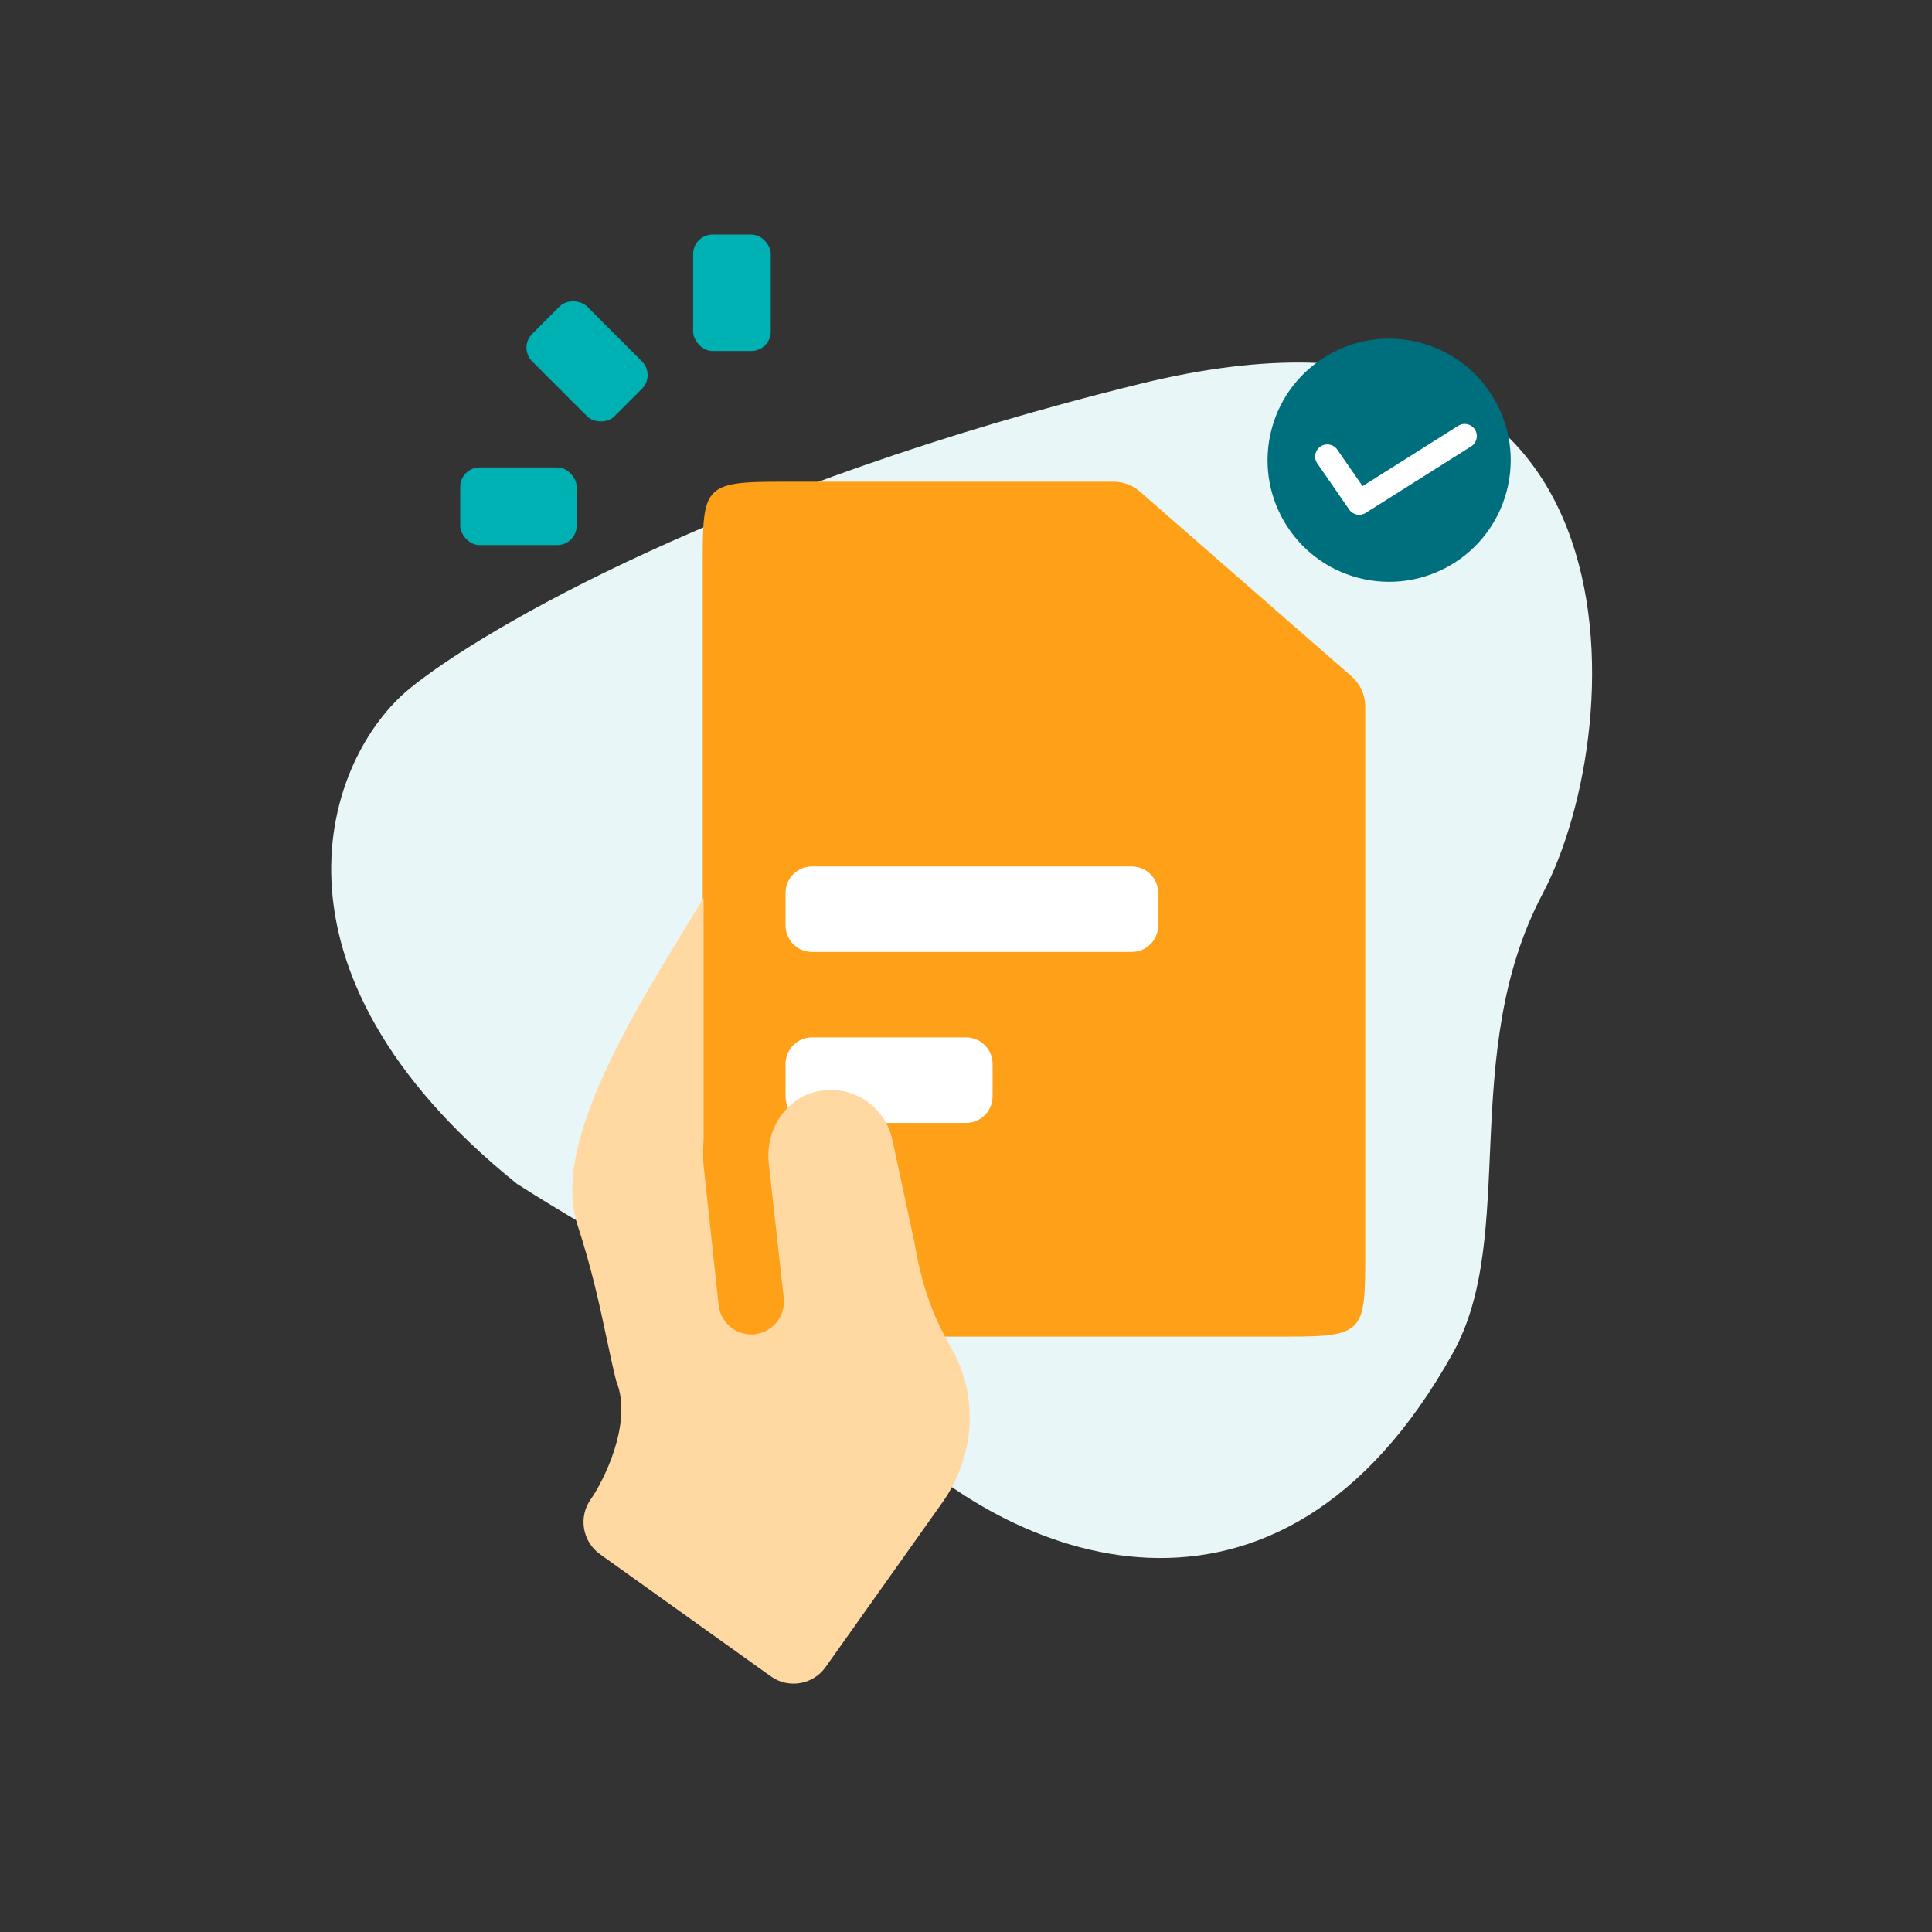 <svg width="150" height="150" viewBox="0 0 150 150" fill="none" xmlns="http://www.w3.org/2000/svg">
<rect x="0" y="0" width="150" height="150" fill="#333333" stroke="none"/>
<path d="M119.766 69.397C113.209 81.812 117.873 95.929 112.812 105.033C99.248 129.426 78.235 121.232 68.195 110.563C58.154 99.894 55.398 101.637 40.144 91.919C19.388 75.184 25.26 58.814 31.796 53.468C37.462 48.834 56.744 37.611 88.536 29.798C128.276 20.032 126.724 56.222 119.766 69.397Z" fill="#E8F6F7"/>
<rect x="55.417" y="61.539" width="41.15" height="30.17" fill="white"/>
<path fill-rule="evenodd" clip-rule="evenodd" d="M60.53 37.401L86.469 37.401C87.215 37.401 87.937 37.672 88.499 38.163L104.941 52.519C105.612 53.106 105.998 53.953 105.998 54.844L105.998 97.415C105.998 103.357 105.932 103.776 100.027 103.776L60.53 103.776C54.625 103.776 54.559 103.357 54.559 97.415L54.559 43.762C54.559 37.82 54.625 37.401 60.53 37.401ZM60.989 69.329C60.989 68.193 61.91 67.272 63.047 67.272L87.865 67.272C89.001 67.272 89.923 68.193 89.923 69.329L89.923 71.851C89.923 72.988 89.001 73.909 87.865 73.909L63.047 73.909C61.91 73.909 60.989 72.988 60.989 71.851L60.989 69.329ZM63.047 80.545C61.91 80.545 60.989 81.467 60.989 82.603L60.989 85.125C60.989 86.261 61.91 87.183 63.047 87.183L75.006 87.183C76.142 87.183 77.064 86.261 77.064 85.125L77.064 82.603C77.064 81.467 76.142 80.545 75.006 80.545L63.047 80.545Z" fill="#FFA019"/>
<rect x="35.732" y="36.293" width="9.04" height="6.027" rx="1.507" fill="#00B1B4"/>
<rect x="53.815" y="18.212" width="6.027" height="9.04" rx="1.507" fill="#00B1B4"/>
<rect x="40.251" y="26.992" width="6.027" height="9.04" rx="1.507" transform="rotate(-45 40.251 26.992)" fill="#00B1B4"/>
<path fill-rule="evenodd" clip-rule="evenodd" d="M54.628 69.716C53.211 72.027 51.887 74.216 51.194 75.371C44.696 86.196 43.683 91.583 44.852 95.163C45.957 98.541 46.556 101.359 47.093 103.883L47.093 103.883C47.339 105.042 47.573 106.138 47.835 107.198C49.202 110.497 46.762 115.139 45.87 116.396C44.891 117.775 45.213 119.688 46.585 120.669L59.843 130.149C61.215 131.13 63.122 130.808 64.099 129.431L73.158 116.666C75.469 113.41 75.984 109.136 74.295 105.514C74.21 105.328 74.127 105.163 74.047 105.018L74.044 105.012C72.906 102.961 71.729 100.839 70.996 96.46L69.255 88.374C68.617 85.718 65.901 84.046 63.174 84.808C60.83 85.465 59.42 87.888 59.685 90.316L60.851 100.774C61.005 102.175 59.993 103.437 58.598 103.59C57.952 103.663 57.341 103.485 56.849 103.133C56.279 102.726 55.876 102.084 55.795 101.332L54.641 90.603C54.566 89.909 54.563 89.224 54.628 88.554L54.628 69.716Z" fill="#FFD8A2"/>
<ellipse cx="107.852" cy="35.733" rx="9.438" ry="9.438" transform="rotate(14.722 107.852 35.733)" fill="#006F7D"/>
<path fill-rule="evenodd" clip-rule="evenodd" d="M113.214 33.06C113.654 32.782 114.237 32.914 114.515 33.355C114.794 33.795 114.662 34.378 114.221 34.657L106.033 39.823C105.605 40.093 105.041 39.978 104.753 39.562L102.278 35.984C101.981 35.556 102.088 34.968 102.517 34.671C102.946 34.375 103.533 34.482 103.83 34.911L105.79 37.744L113.214 33.06Z" fill="white"/>
</svg>
